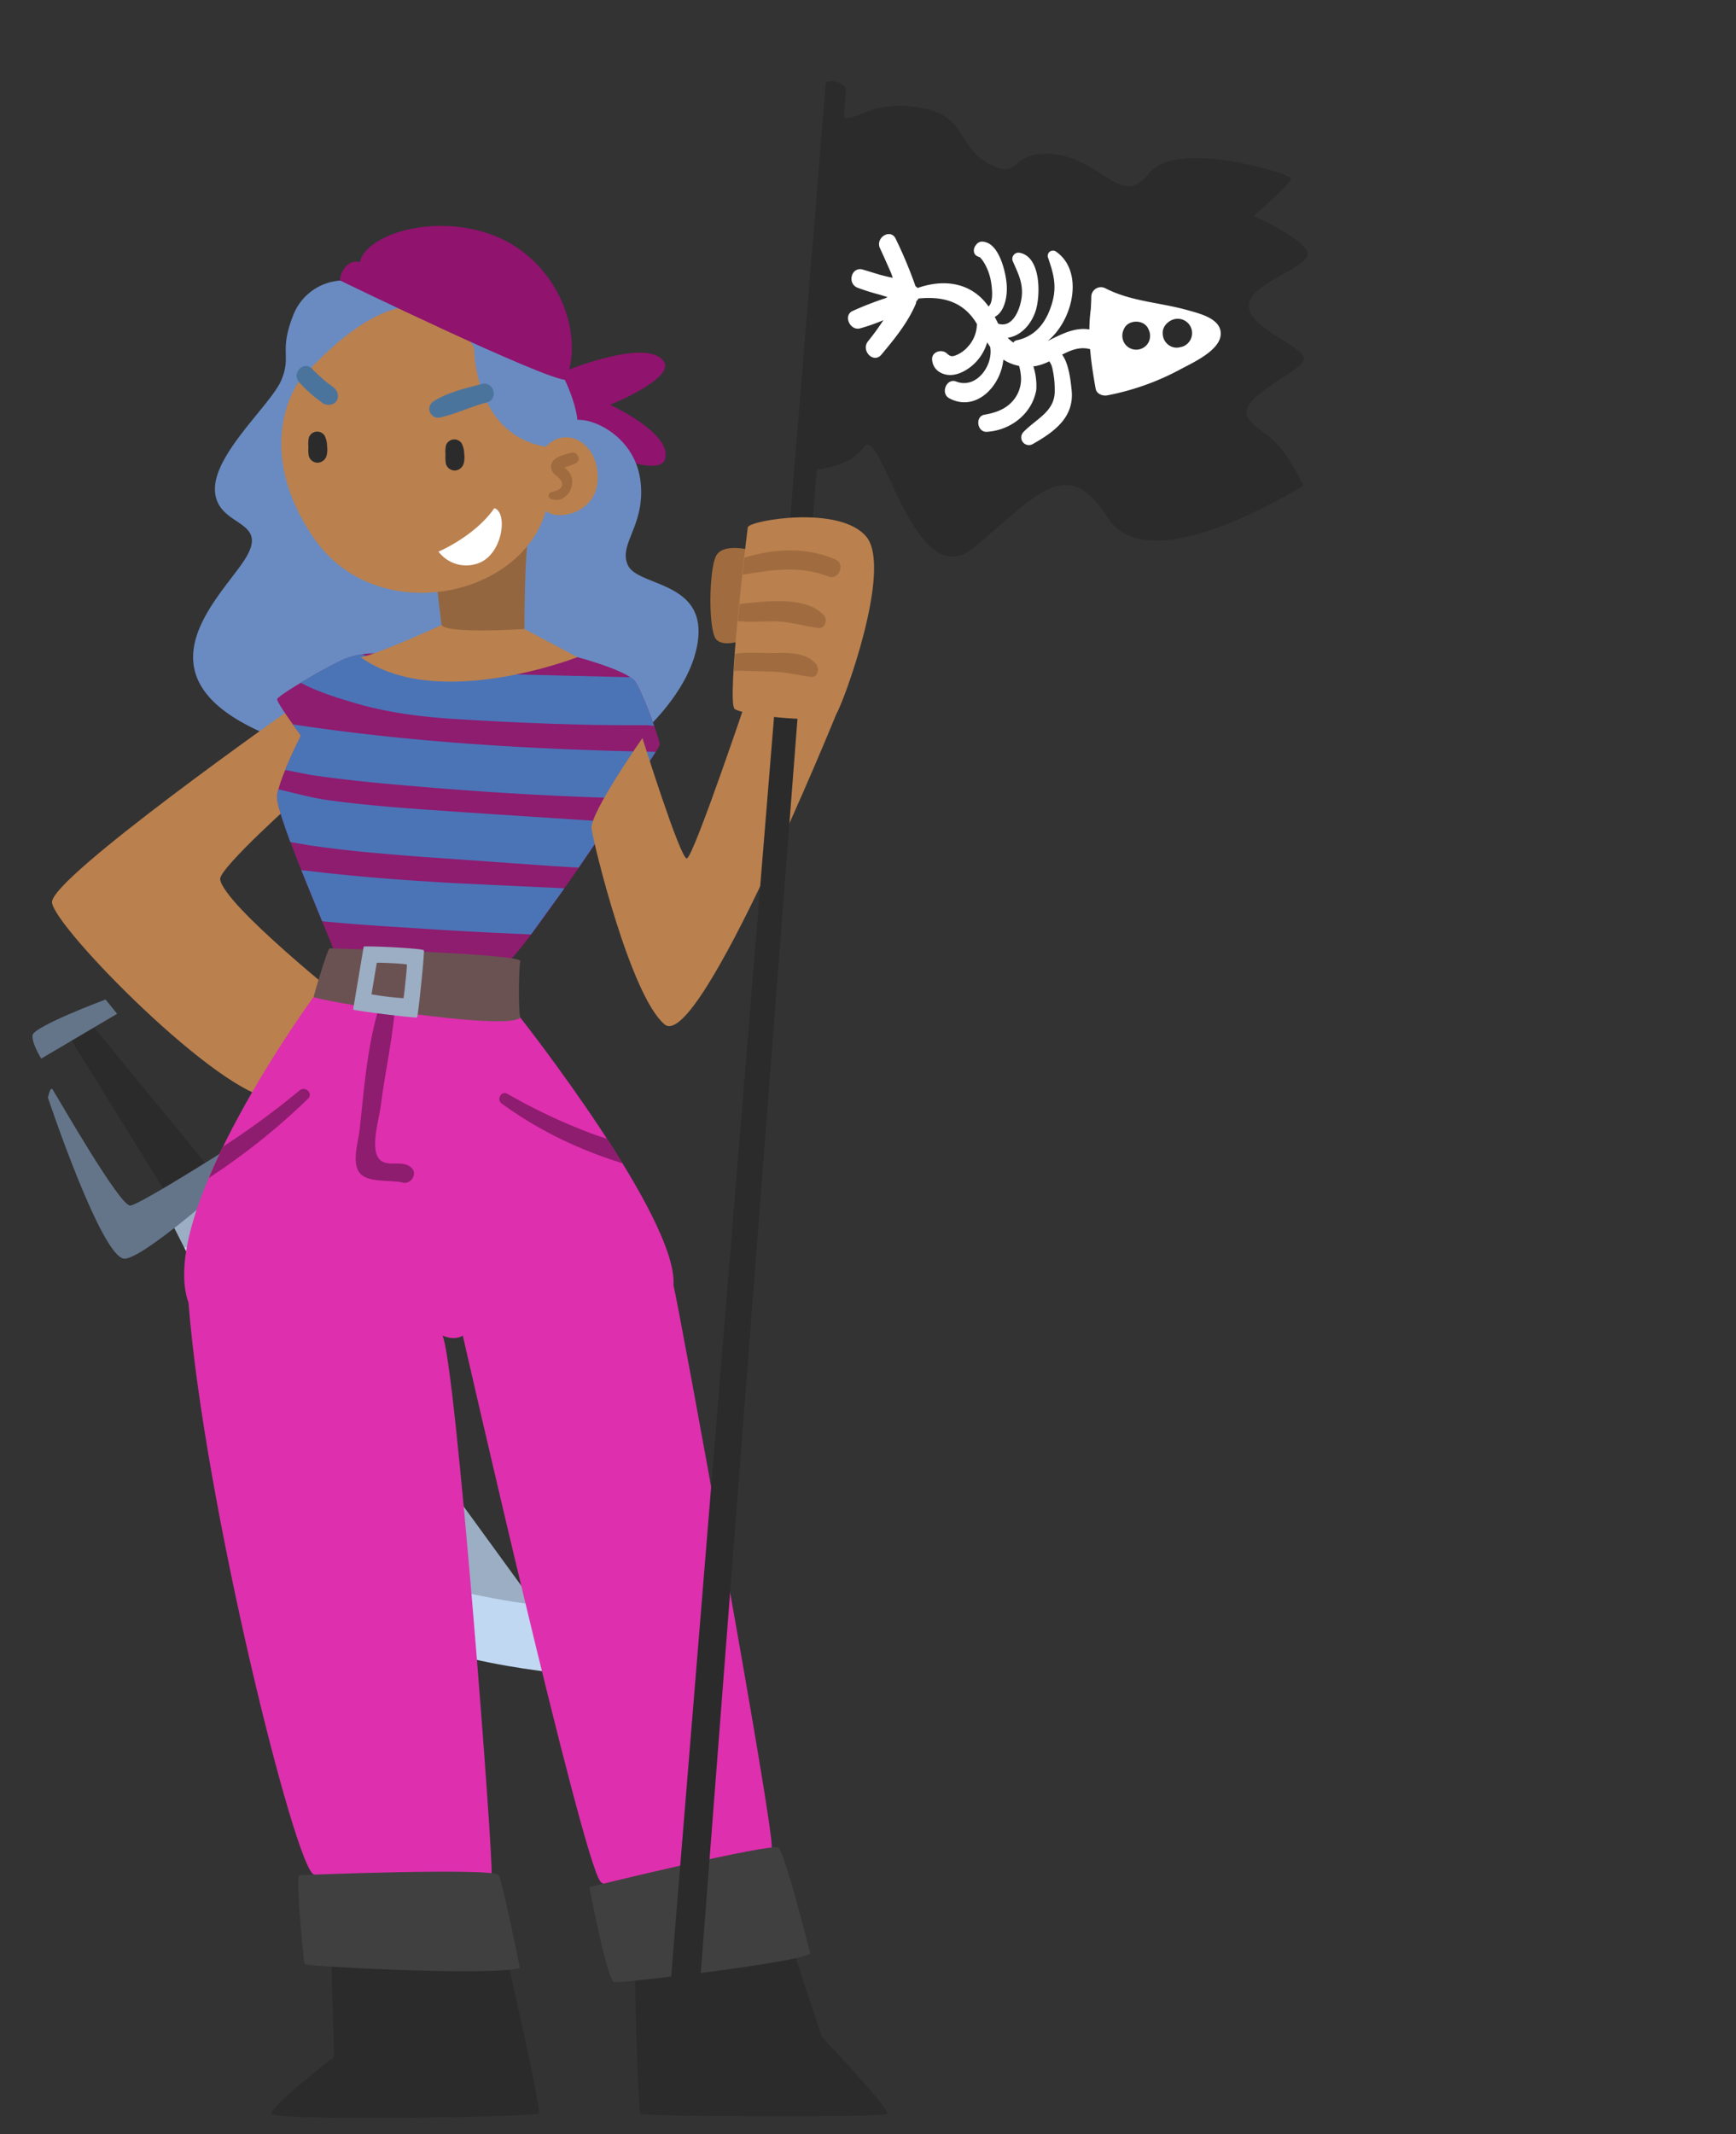 <svg xmlns="http://www.w3.org/2000/svg" width="214" height="263" fill="none" xmlns:v="https://vecta.io/nano"><rect width="100%" height="100%" fill="#333333" stroke="none"/><path d="M22.702 153.724l23.768 46.283c8.194 5.389 25.911 6.493 25.911 6.493l-6.47-8.834L26.4 150.03l-3.698 3.694z" fill="#c0d8f2"/><path d="M27.328 144.637L65.91 197.67c-2.954 0-16.045-3.052-16.045-3.052l-22.982-40.943c-.049-.295-4.182.049-4.182.049l-2.065-4.084 6.691-5.003z" fill="#9baec4"/><path d="M7.94 126.807l12.843 20.716s5.844-2.597 5.61-2.886l-15.502-18.888-2.951 1.058z" fill="#2b2b2b"/><path d="M30.922 139.748s-13.584 8.71-14.863 8.808-8.766-13.039-9.499-14.172c-.344-.785-.649.887-.649.887s6.646 19.882 9.451 19.83 16.882-12.986 16.882-12.986l-1.321-2.367zm-17.914-16.584s-8.957 3.347-9.006 4.429 1.084 2.853 1.084 2.853l9.35-5.519-1.428-1.763z" fill="#64758a"/><path d="M69.485 45.795s10.792-4.48 12.463-1.036c.737 2.117-6.743 5.12-6.743 5.12s7.633 3.493 6.795 6.642-13.191-3.052-13.636-4.724 1.12-6.003 1.12-6.003z" fill="#90136e"/><path d="M41.941 34.575a6.7 6.7 0 0 0-5.844 4.402c-1.698 4.357-.162 4.847-1.409 7.85S26.28 55.957 26.5 60.463s6.571 3.474 3.896 8.116-14.983 14.837 3.029 22.142 43.845 1.256 43.845 1.256 7.974-6.052 8.785-13.213-7.383-6.493-8.639-9.09 2.143-4.87 1.552-10.256-5.519-7.824-7.792-7.675c-.256-2.438-1.698-5.243-1.698-5.243S54.291 34.673 41.941 34.575z" fill="#6a8bc1"/><path d="M36.035 87.228S6.212 108.181 6.41 111.191s20.778 23.96 27.271 24.161c1.857.159 9.253-11.61 9.253-11.61S27.533 111.49 27.137 108.34c-.097-1.422 10.003-10.389 10.003-10.389s4.604-5.506-1.104-10.723z" fill="#ba804e"/><path d="M78.234 241.823c0 .221.367 18.379.737 18.674s29.895.445 30.411 0-8.045-9.447-8.045-9.447l-3.692-11.071-19.411 1.844zm-15.872-1.107s4.428 19.265 4.061 19.71-32.849 1.032-32.923 0 7.678-6.942 7.678-6.942l-.37-13.505 21.554.737z" fill="#2b2b2b"/><path d="M46.103 80.514a10.15 10.15 0 0 0-3.227.539c-1.773.591-8.636 4.649-8.711 5.094s2.951 4.503 2.951 4.503-2.659 5.165-2.951 7.379 6.938 18.529 7.013 19.194 20.151.812 21.184 1.403 18.973-26.278 18.973-26.869-2.068-6.367-3.029-7.759-7.123-3.019-7.123-3.019l-25.08-.464z" fill="#8e1c6f"/><path d="M43.655 86.605c4.01 1.188 8.146 1.724 12.311 1.987a411.62 411.62 0 0 0 13.879.649 224.22 224.22 0 0 0 6.386.117h3.464c.172 0 .532.049.938.091-.691-1.967-1.734-4.587-2.341-5.467a2.28 2.28 0 0 0-.578-.526l-14.249-.354c-5.097-.24-10.288-.276-15.288-1.393a28.49 28.49 0 0 1-3.571-1.088 10.49 10.49 0 0 0-1.73.419c-1.013.325-3.695 1.808-5.815 3.091 2.104 1.123 4.496 1.854 6.594 2.474zm-8.503 8.265l2.922.584c5.087.779 10.24 1.195 15.366 1.623a433.06 433.06 0 0 0 23.677 1.299l3.704-5.727c-14.934-.289-29.963-1.146-44.741-3.389l1.013 1.393s-1.081 2.11-1.942 4.217zm5.071 3.695c-1.766-.25-3.808-.812-5.912-1.299-.067.25-.122.504-.162.76-.094.731.63 3 1.643 5.734l2.188.379c4.756.724 9.551 1.101 14.347 1.468l15.512 1.097 3.493.214 3.854-5.649-17.116-1.116c-5.948-.429-11.938-.75-17.846-1.588zm25.239 16.584l4.11-5.685-13.113-.617c-5.5-.305-10.996-.695-16.473-1.299l-2.844-.324 2.562 6.288c4.084.426 8.194.65 12.201.913 4.503.305 9.012.522 13.558.724z" fill="#4b74b7"/><path d="M54.424 77.031s-8.266 3.763-9.964 3.948c9.373 6.792 26.719 0 26.719 0l-6.532-3.467c-.737-.367-10.223-.48-10.223-.48z" fill="#ba804e"/><path d="M53.836 71.421c-.11 0 .591 5.61.591 5.61.776 1.107 10.223.48 10.223.48s0-9.503.516-11.363-11.331 5.272-11.331 5.272z" fill="#94663f"/><path d="M58.45 42.89s-.075 10.678 8.834 12.155c2.558-2.704 6.545-.393 6.399 3.987s-5.169 5.169-6.399 3.896c-3.003 10.827-21.061 14.551-28.69 3.247s-1.773-19.126-1.773-19.126 7.678-9.415 14.077-9.253c5.558.912 7.551 5.094 7.551 5.094z" fill="#ba804e"/><path d="M40.318 54.983a2.95 2.95 0 0 0-.302-1.299c-.112-.173-.27-.31-.457-.396a1.09 1.09 0 0 0-1.152.152c-.158.132-.276.305-.339.501-.069.367-.087.742-.052 1.114a4.9 4.9 0 0 0 .049 1.133c.068.238.211.447.407.597s.436.232.684.234c.245-.011.48-.097.675-.245s.34-.353.416-.586a2.92 2.92 0 0 0 .072-1.205h0z" fill="#2b2b2b"/><path d="M40.181 47.029c-.594-.493-1.16-1.02-1.695-1.578-1.023-1.075-2.597.529-1.623 1.623a16.45 16.45 0 0 0 1.821 1.76l1.026.789c.207.155.454.246.712.262s.515-.044.739-.172c.15-.086.274-.21.36-.359s.131-.319.13-.492c.062-.938-.864-1.321-1.471-1.834zm19.226.289c-1.948.506-4.279 1.042-5.977 2.149-.219.136-.382.346-.461.592a1.08 1.08 0 0 0 .034.749 1.09 1.09 0 0 0 .512.548 1.08 1.08 0 0 0 .745.084c1.948-.432 3.828-1.347 5.769-1.854 1.464-.383.844-2.652-.623-2.269z" fill="#4b749d"/><path d="M57.222 55.944a2.92 2.92 0 0 0-.305-1.299c-.112-.173-.27-.31-.457-.396a1.09 1.09 0 0 0-.598-.091c-.204.027-.396.111-.554.243s-.276.305-.339.501a4.15 4.15 0 0 0-.052 1.117c-.027.378-.009.759.052 1.133a1.14 1.14 0 0 0 1.091.828 1.19 1.19 0 0 0 1.088-.828c.111-.393.136-.804.075-1.208h0z" fill="#2b2b2b"/><path d="M54.047 67.963c.097 0 4.545-1.948 6.889-5.341 1.721.519 1.032 5.808-2.068 6.818a4.28 4.28 0 0 1-4.821-1.477z" fill="#fff"/><path d="M70.442 55.788c-.974.25-2.789.617-2.471 1.993.149.649.669.805 1.045 1.26.795.951-.227 1.458-1.062 1.604-.084.025-.159.073-.215.14a.45.45 0 0 0-.064.488.45.45 0 0 0 .172.191c1.299.542 2.487-.497 2.672-1.769.047-.301.026-.61-.063-.902s-.243-.56-.45-.783c-.132-.15-.284-.281-.451-.39l.062-.02c.464-.146.918-.321 1.36-.523.743-.344.211-1.48-.536-1.289z" fill="#a06c3f"/><path d="M38.668 122.833s-19.414 26.499-15.428 37.719c1.919 24.654 13.139 69.535 15.428 70.421s21.629 1.474 21.924 0-4.432-63.409-6.055-66.399c1.623.701 2.51 0 2.51 0s14.765 64.802 16.98 67.298c2.36 2.497 20.668-2.376 21.103-4.149s-11.363-66.334-12.106-69.337c.591-8.314-18.895-33.008-18.895-33.008l-25.46-2.545z" fill="#de2fae"/><path d="M50.697 143.877c-1.084-.974-2.724-.058-3.769-.879-1.432-1.124-.208-5.046 0-6.649.549-4.523 1.682-9.091 1.847-13.655.032-.903-1.204-.974-1.487-.202-1.948 5.195-2.354 11.224-2.954 16.72-.159 1.438-1.01 4.055 0 5.324s3.896.812 5.289 1.189c1.026.266 1.922-1.091 1.075-1.848z" fill="#8e1c6f"/><path d="M40.623 116.853s23.7.649 23.512 1.587-.256 6.016 0 6.938c-1.367 1.809-25.541-2.139-25.466-2.545s1.63-5.694 1.954-5.98z" fill="#6b5252"/><path d="M44.83 116.652l-1.299 7.749c.12.15 7.749 1.088 7.879.974s.942-8.009.847-8.269-7.402-.594-7.428-.454z" fill="#9baec4"/><path d="M46.444 118.652l-.649 3.876a38.38 38.38 0 0 0 3.941.477c.062-.065.468-4.003.422-4.133s-3.701-.289-3.714-.22z" fill="#6b5252"/><path d="M37.961 135.397c.688-.649-.325-1.623-1.032-1.029a100.32 100.32 0 0 1-9.415 6.915 80.38 80.38 0 0 0-1.763 3.86c4.374-2.848 8.463-6.112 12.21-9.746h0zm38.806 7.974l-1.922-3.042-1.117-.354A70.18 70.18 0 0 1 62.57 134.8c-.795-.448-1.415.688-.701 1.204A48.3 48.3 0 0 0 71.2 141.3c1.605.698 3.244 1.313 4.912 1.844l.656.227z" fill="#8e1c6f"/><path d="M36.873 231.07s24.112-.974 24.603 0 2.562 11.038 2.597 11.467c-4.185.974-26.427-.247-26.524-.493s-1.12-10.383-.675-10.974zm35.774 1.497c.149-.12 22.59-5.519 23.326-4.893s3.74 12.253 3.896 13.042c-.974 1.081-23.323 3.691-24.161 3.542s-3.061-11.691-3.061-11.691z" fill="#404040"/><path d="M92.665 67.823s-3.506-1.016-4.393.682-.974 9.116 0 10.259 3.617 0 3.617 0l.776-10.941z" fill="#a06c3f"/><path d="M79.192 90.945s4.652 14.837 5.464 14.837S92.665 84.3 92.665 84.3l10.444 3.656s-16.979 41.816-21.187 38.274-8.766-22.291-9.003-24.138 6.272-11.146 6.272-11.146z" fill="#ba804e"/><path d="M101.795 10.265L81.341 260.63l3.688.075 19.217-249.161c.425-1.575-2.422-1.831-2.451-1.279z" fill="#2b2b2b"/><path d="M92.185 64.96c-.036.107-2.659 21.593-1.623 22.401s11.662 1.993 12.548.591 6.938-17.856 3.692-21.804-14.321-2.036-14.616-1.188z" fill="#ba804e"/><path d="M95.233 76.56c2.003-.023 3.73.594 5.665.821.848.101 1.156-1.055.65-1.584-2.231-2.36-6.964-1.737-10.389-1.37l-.208 2.104c1.409.153 2.831.045 4.282.029zm5.373 5.276c-1.334-1.623-3.896-1.38-5.818-1.36-1.101 0-2.785-.143-4.191.088l-.143 2.104c1.432-.045 2.922.078 4.334.088 1.815 0 3.412.419 5.169.649.893.114 1.088-1.045.649-1.568zm2.451-12.853c-3.571-1.623-7.593-1.386-11.288-.266l-.237 2.1c3.643-.584 6.974-1.175 10.652.24 1.188.458 2.045-1.542.873-2.075z" fill="#a06c3f"/><path d="M99.035 57.973s5.305.11 7.467-2.886 6.1 18.414 13.483 12.434 11.415-11.908 16.535-3.779 23.232-3.48 24.164-3.873c-3.399-7.087-5.367-6.068-6.844-8.399s5.912-5.383 6.844-6.957-6.646-3.841-6.743-6.743 7.509-4.769 7.249-6.542-6.662-4.626-6.662-4.626 4.727-4.036 4.627-4.626-14.172-4.919-17.532-.591-5.723-1.672-11.522-2.36-4.126 3.347-8.162 1.182-2.655-6.104-8.856-6.99-7.36 2.003-9.483 1.182c-1.919 13.483-4.565 43.575-4.565 43.575z" fill="#2b2b2b"/><path d="M146.454 38.238c-3.396-.974-6.96-1.062-10.162-2.698-.179-.1-.381-.151-.586-.15a1.19 1.19 0 0 0-.584.158c-.178.102-.326.249-.431.425s-.161.377-.165.582c0 .458-.035.958-.058 1.487-.115.846-.175 1.698-.179 2.552-1.568-.247-2.98.354-4.49 1.104l-.649.325c3.214-2.64 4.506-8.714.945-11.074a.65.65 0 0 0-.354-.067c-.122.011-.238.057-.336.132s-.171.175-.213.29-.051.239-.026.359c.669 1.948 1.13 3.47.572 5.519-.65 2.337-1.922 4.221-4.409 4.75-.085.015-.165.048-.236.096a.59.59 0 0 0-.173.186 4.02 4.02 0 0 1-.698-.594c1.548-.204 2.84-1.552 3.412-3.214.649-1.899.734-6.717-1.906-7.25a.76.76 0 0 0-.431.024c-.139.049-.26.138-.349.254a.76.76 0 0 0-.067.826c.581 1.344 1.149 2.399 1.097 3.925-.049 1.464-.974 4.334-2.922 3.704l-.432-.838c1.185-.601 1.549-2.432 1.484-3.808-.075-1.542-.88-5.143-2.785-5.438a.92.92 0 0 0-.481-.003c-.157.042-.301.124-.415.24l-.137.172c-.324.403-.376 1.088.175 1.354l.117.059c.071.034.147.058.224.071a.92.92 0 0 0 .189.224 4.51 4.51 0 0 1 .47.73c.273.512.479 1.058.611 1.623.13.519.532 2.893-.221 3.487-2.136-3.019-5.539-3.399-8.743-2.273-.074-.083-.159-.155-.253-.214a54.88 54.88 0 0 0-2.442-5.844c-.61-1.325-2.532-.172-1.948 1.139.465.997.903 2.01 1.354 3.016a11.17 11.17 0 0 1 .224.649c-.509-.104-1.016-.227-1.519-.36l-2.14-.649c-1.448-.445-2.025 1.76-.62 2.25a27.74 27.74 0 0 0 2.708.844l.935.289-.279.14a42.41 42.41 0 0 0-4.003 1.558c-1.237.539-.348 2.503.909 2.152.975-.272 1.932-.609 2.863-1.006-.591.893-1.217 1.766-1.896 2.597-.922 1.156.682 2.812 1.649 1.649 1.624-1.948 3.224-3.896 4.221-6.22.037-.092.061-.19.071-.289v-.016c.002-.012.002-.024 0-.036.113-.101.208-.22.28-.354 2.883-.282 5.467.292 7.142 3.042l.059.107c-.014 1.043-.416 2.043-1.127 2.805-.348.399-.774.722-1.253.948-.624.282-.851.305-1.318-.13-.65-.594-1.893-.214-1.828.756.071 1.055.854 1.727 1.886 1.877s2.146-.399 2.961-1.058c.93-.764 1.608-1.79 1.948-2.945.12.192.237.383.367.565.402 2.308-1.731 5.227-4.188 4.263-1.195-.468-1.977 1.458-.867 2.058 3.285 1.773 6.376-1.493 6.675-4.756a5.65 5.65 0 0 0 1.948.776c.124.453.201.917.23 1.386.048.885-.193 1.762-.685 2.5-.896 1.334-2.292 1.864-3.814 2.123-1.192.201-.919 2.182.285 2.11 2.922-.175 5.594-2.217 6.101-5.194.056-.973-.068-1.948-.364-2.876l.266-.029a6.47 6.47 0 0 0 1.698-.588 2.51 2.51 0 0 1 .325.649 11.42 11.42 0 0 1 .344 2.922c.071 2.62-2.273 3.487-3.864 5.152-.156.163-.249.377-.261.603s.057.448.195.627.335.303.556.349.452.011.65-.099c2.659-1.497 5.149-3.302 4.811-6.633-.129-1.273-.324-2.88-.931-4.013a2.85 2.85 0 0 0-.244-.38c1.104-.571 2.218-1.016 3.451-.672.137 1.643.396 3.276.682 4.87.12.649.864.928 1.438.818 3.133-.598 6.155-1.671 8.964-3.182 1.448-.789 5.016-2.344 5.019-4.412.016-1.88-2.607-2.477-4.029-2.889zm-4.902 3.997a1.73 1.73 0 0 1-.629.626 1.72 1.72 0 0 1-1.716 0c-.261-.15-.478-.366-.629-.626a1.78 1.78 0 0 1 0-1.74v-.02c.555-1.117 2.399-1.117 2.954 0v.02c.153.264.235.563.239.868s-.072.605-.219.873h0zm4.1.516h-.058c-.325.11-.676.119-1.007.026-.356-.108-.67-.326-.896-.623s-.351-.657-.36-1.03c-.075-.834.623-1.578 1.386-1.779.452-.124.934-.063 1.341.168s.706.615.83 1.067.063.934-.169 1.341-.615.705-1.067.829h0z" fill="#fff"/><path d="M41.941 34.575s25.047 12.155 27.852 12.253c2.412-6.493-1.623-15.009-8.928-17.814s-15.726-.149-16.512 3.295c-1.575-.49-2.561 1.575-2.412 2.266z" fill="#90136e"/></svg>